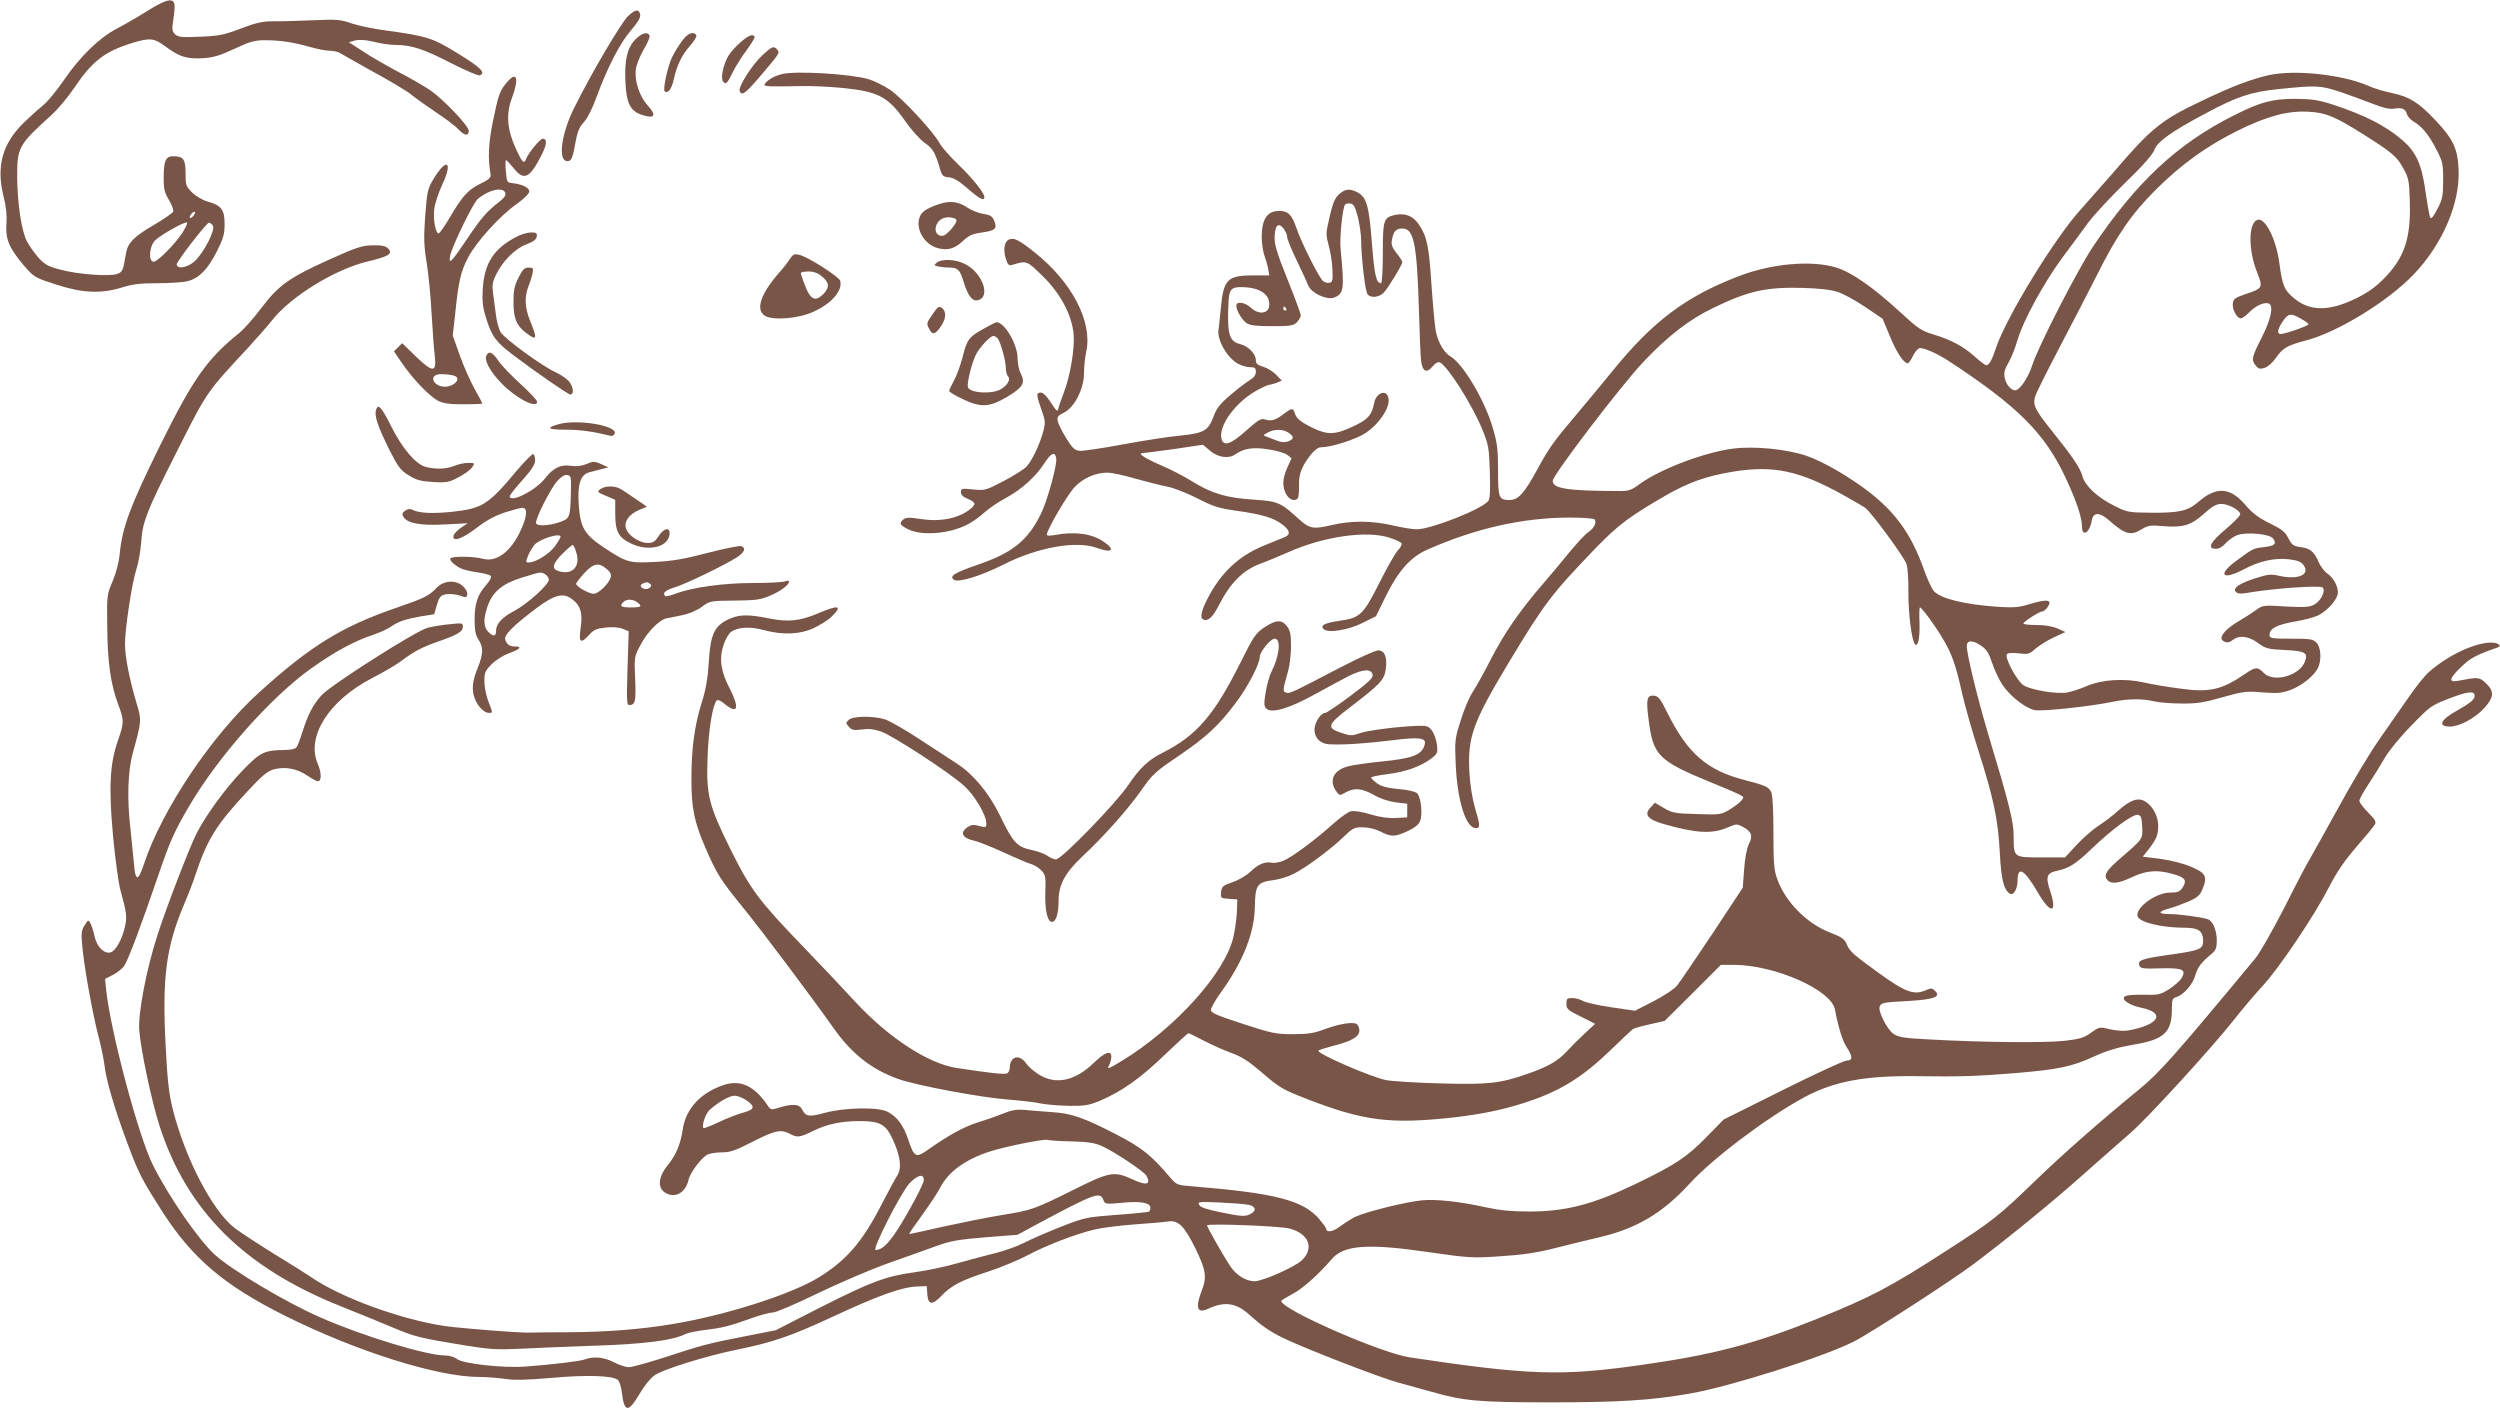 <?xml version="1.0" standalone="no"?>
<!DOCTYPE svg PUBLIC "-//W3C//DTD SVG 20010904//EN"
 "http://www.w3.org/TR/2001/REC-SVG-20010904/DTD/svg10.dtd">
<svg version="1.0" xmlns="http://www.w3.org/2000/svg"
 width="1280pt" height="721pt" viewBox="0 0 1280 721"
 preserveAspectRatio="xMidYMid meet">
<g transform="translate(0,721) scale(0.1,-0.1)"
fill="#795548" stroke="none">
<path d="M759 7157 c-47 -30 -119 -72 -160 -93 -92 -48 -191 -145 -276 -270
-35 -50 -79 -104 -99 -120 -20 -16 -67 -58 -104 -94 -108 -106 -140 -222 -102
-375 14 -55 18 -99 15 -141 -6 -76 13 -123 88 -212 53 -61 55 -63 164 -98 136
-45 232 -49 339 -16 53 17 93 22 185 22 64 0 133 5 154 11 57 15 102 62 147
151 34 68 40 90 40 142 0 73 -17 95 -90 115 -24 7 -59 28 -77 46 -31 31 -33
38 -33 99 0 71 -11 86 -63 86 -38 0 -48 -21 -49 -103 0 -64 3 -81 27 -121 15
-25 25 -52 22 -59 -3 -8 -46 -37 -96 -67 -104 -60 -138 -94 -146 -148 -15 -88
-17 -93 -43 -104 -38 -15 -203 -3 -292 21 -64 17 -81 26 -114 63 -21 24 -47
61 -58 82 -28 54 -48 189 -50 322 -1 161 5 171 181 330 29 27 79 87 111 134
92 137 156 186 294 229 95 29 114 27 176 -19 69 -51 107 -63 188 -58 53 3 87
13 162 48 79 37 105 44 155 44 80 0 145 -10 230 -34 38 -11 86 -20 105 -20 20
0 44 -6 55 -14 11 -7 88 -50 170 -96 83 -45 168 -96 190 -114 22 -18 81 -60
130 -93 50 -33 101 -72 114 -87 29 -31 51 -34 51 -6 0 26 -130 162 -200 210
-30 20 -103 62 -161 92 -58 31 -139 77 -179 104 l-74 48 33 9 c23 5 53 3 95
-7 34 -9 83 -16 109 -16 82 0 147 -21 284 -92 75 -38 142 -67 149 -64 33 13 6
40 -108 110 -133 82 -159 91 -373 120 -61 8 -139 24 -174 36 -57 20 -76 22
-204 16 -78 -3 -170 -6 -204 -5 -48 0 -84 -8 -160 -37 -86 -33 -112 -38 -209
-42 -96 -4 -112 -2 -128 13 -15 15 -16 27 -10 64 4 25 8 60 8 76 1 49 -35 44
-135 -18z m231 -1052 c-7 -9 -15 -13 -18 -10 -3 2 1 11 8 20 7 9 15 13 18 10
3 -2 -1 -11 -8 -20z m-55 -85 c-37 -58 -128 -150 -148 -150 -29 0 -23 81 8
110 33 31 159 101 163 90 2 -5 -9 -27 -23 -50z m154 36 c17 -20 -46 -142 -94
-185 -37 -32 -90 -41 -90 -14 0 15 153 213 165 213 4 0 13 -6 19 -14z"/>
<path d="M3216 7128 c-34 -31 -191 -298 -275 -468 -68 -135 -86 -275 -36 -275
21 0 27 14 44 109 8 43 19 68 40 90 18 19 44 70 66 131 55 150 120 276 176
340 32 37 49 65 47 78 -5 32 -24 31 -62 -5z"/>
<path d="M3253 7008 c-42 -43 -56 -106 -51 -216 5 -112 25 -151 87 -171 63
-20 74 -2 28 48 -44 49 -70 129 -61 188 3 24 22 69 40 100 19 31 32 63 30 70
-9 23 -41 14 -73 -19z"/>
<path d="M3491 6999 c-17 -22 -39 -60 -51 -84 -21 -44 -47 -162 -37 -172 16
-15 36 11 46 58 16 74 43 130 86 177 20 23 34 46 30 52 -14 22 -46 9 -74 -31z"/>
<path d="M3793 6995 c-23 -20 -51 -50 -62 -68 -27 -44 -43 -117 -29 -134 14
-18 22 -11 51 50 15 29 46 79 71 112 24 33 42 63 40 67 -10 16 -31 7 -71 -27z"/>
<path d="M3902 6926 c-53 -50 -123 -161 -115 -182 10 -26 28 -14 96 65 109
128 111 130 97 146 -18 22 -26 19 -78 -29z"/>
<path d="M4005 6831 c-38 -9 -68 -26 -85 -45 -11 -14 -8 -16 26 -18 22 -1 84
0 139 1 55 2 156 -2 225 -9 186 -18 236 -44 324 -169 30 -44 75 -94 100 -112
44 -31 54 -48 82 -144 8 -25 15 -31 44 -33 24 -3 51 -19 95 -58 61 -53 85 -65
85 -43 0 21 -60 96 -134 167 -42 41 -84 88 -94 107 -30 57 -194 235 -256 276
-32 21 -82 46 -110 54 -97 27 -369 43 -441 26z"/>
<path d="M11615 6825 c-88 -20 -189 -58 -339 -130 -211 -100 -260 -139 -460
-373 -49 -56 -122 -139 -163 -185 -133 -146 -382 -553 -433 -707 -22 -66 -36
-90 -51 -90 -5 0 -31 20 -59 45 -60 53 -120 85 -212 113 -60 18 -78 30 -168
113 -137 126 -249 205 -328 229 -126 39 -333 21 -502 -45 -270 -104 -438 -230
-646 -487 -55 -67 -133 -162 -174 -210 -128 -151 -148 -180 -207 -288 -70
-128 -99 -160 -145 -160 -54 0 -58 11 -58 151 0 106 -4 141 -26 215 -39 139
-152 330 -216 368 -36 22 -65 72 -77 132 -5 27 -15 135 -22 239 -13 198 -23
245 -66 308 -29 42 -70 58 -123 46 -56 -13 -60 -26 -60 -196 0 -84 -4 -153 -9
-153 -25 0 -34 41 -47 207 -15 193 -27 233 -75 259 -36 18 -59 17 -85 -4 -29
-23 -39 -44 -59 -134 -17 -73 -17 -80 -2 -135 9 -32 18 -87 19 -123 3 -55 0
-65 -15 -68 -10 -2 -25 2 -33 9 -20 16 -111 197 -135 268 -25 73 -43 91 -90
91 -61 0 -89 -42 -89 -134 0 -30 6 -71 13 -92 8 -22 17 -54 20 -71 l6 -33 -82
0 c-134 0 -153 -20 -167 -174 -5 -52 -10 -98 -11 -102 -9 -51 39 -139 95 -174
19 -11 47 -20 65 -20 26 0 31 -4 31 -24 0 -16 -10 -30 -32 -43 -18 -11 -63
-45 -99 -76 -52 -44 -70 -67 -85 -108 -27 -74 -50 -87 -169 -99 -55 -5 -187
-25 -294 -45 -107 -20 -208 -35 -224 -33 -24 2 -37 14 -67 63 -21 33 -40 72
-44 87 -5 23 -1 29 31 45 54 26 103 123 103 201 0 31 5 82 12 114 32 152 -75
356 -266 507 -77 61 -102 74 -126 66 -27 -9 -35 -48 -21 -97 11 -34 15 -39 34
-34 75 22 72 23 153 -55 94 -91 153 -203 161 -302 6 -74 -18 -216 -52 -302
-13 -33 -25 -69 -27 -80 -2 -15 -11 -8 -37 33 -21 33 -40 52 -52 52 -24 0 -24
-11 3 -87 20 -56 21 -66 10 -110 -20 -74 -61 -158 -90 -186 -15 -13 -67 -46
-117 -72 -87 -45 -92 -47 -152 -41 -59 6 -63 5 -63 -14 0 -13 11 -25 35 -34
39 -17 43 -26 18 -48 -58 -50 -150 -71 -254 -56 -62 10 -80 9 -93 -1 -24 -20
-20 -29 24 -51 48 -25 140 -27 225 -5 66 18 107 40 171 96 24 21 71 52 105 70
78 42 153 109 196 177 35 54 55 62 61 25 5 -34 -47 -222 -80 -287 -67 -134
-144 -196 -318 -256 -124 -43 -150 -59 -127 -78 21 -17 137 18 254 77 175 89
372 124 478 86 79 -29 99 -11 35 32 -60 41 -148 53 -247 34 -28 -5 -43 -5 -43
2 0 25 106 206 143 244 44 46 107 73 167 73 21 0 84 -13 141 -30 57 -16 131
-35 163 -41 34 -6 100 -32 155 -60 84 -43 110 -51 201 -64 130 -18 191 -36
235 -70 40 -30 44 -52 13 -65 -13 -5 -58 -23 -101 -41 -135 -54 -228 -142
-298 -281 -31 -62 -36 -94 -16 -101 23 -8 47 14 76 71 61 120 126 184 219 218
26 9 86 34 134 55 184 83 410 115 525 75 29 -9 56 -22 59 -28 3 -5 -5 -22 -19
-36 -14 -15 -57 -91 -96 -169 -82 -163 -98 -177 -206 -192 -73 -11 -97 -23
-78 -42 22 -22 127 -5 200 32 l68 34 52 106 c63 127 126 197 209 234 248 110
489 164 726 165 75 0 129 -4 133 -10 10 -17 -3 -44 -32 -64 -16 -10 -59 -57
-98 -104 -38 -47 -98 -119 -133 -159 -118 -136 -201 -256 -268 -387 -37 -72
-80 -149 -95 -171 -15 -22 -42 -85 -59 -140 -31 -96 -32 -105 -27 -225 8 -188
52 -330 103 -330 23 0 23 14 -3 100 -16 56 -26 120 -30 190 -9 177 19 253 199
553 187 311 223 357 452 595 112 115 169 158 356 266 115 66 208 99 343 121
208 34 341 5 567 -121 47 -26 97 -55 111 -65 29 -21 193 -243 210 -286 6 -16
11 -79 10 -145 -1 -106 17 -250 34 -267 15 -15 25 32 23 107 -2 45 -1 82 2 82
9 0 76 -90 114 -155 48 -78 70 -140 101 -281 15 -66 53 -200 85 -299 77 -241
100 -351 109 -520 7 -138 20 -191 52 -211 18 -11 39 25 39 67 0 79 36 57 105
-63 65 -111 100 -105 62 10 -25 74 -18 93 37 104 59 12 96 36 176 113 101 97
209 177 235 173 17 -3 20 -11 23 -61 3 -65 7 -59 -127 -175 -60 -53 -72 -77
-49 -100 20 -20 59 -14 126 18 73 34 130 38 211 14 60 -17 69 -32 46 -68 -15
-22 -25 -26 -64 -26 -74 0 -182 -80 -166 -123 12 -30 124 -57 241 -57 71 0 94
-17 94 -69 0 -41 -18 -48 -184 -71 -132 -19 -153 -27 -142 -55 5 -13 21 -16
105 -13 116 3 136 -5 111 -50 -9 -14 -38 -40 -65 -57 -45 -28 -55 -30 -129
-28 -45 1 -88 -2 -96 -8 -23 -15 20 -46 85 -59 125 -26 89 -88 -69 -116 -22
-4 -61 -1 -92 6 -54 13 -55 13 -97 -17 -36 -26 -57 -33 -137 -42 -99 -11 -423
-8 -691 7 -135 7 -159 11 -186 30 -32 23 -78 114 -69 138 8 20 16 22 148 29
131 8 166 21 136 51 -14 15 -22 16 -43 6 -64 -29 -105 -15 -244 85 -134 97
-150 111 -166 149 -11 26 -25 36 -84 59 -118 45 -227 154 -270 270 -18 49 -21
78 -21 240 0 115 -4 193 -11 209 -13 27 -31 35 -132 61 -197 50 -296 136 -402
349 -33 67 -44 82 -66 84 -37 4 -42 -17 -28 -123 23 -184 49 -210 322 -322 62
-25 125 -52 140 -60 28 -14 28 -15 10 -35 -10 -11 -37 -31 -61 -45 -40 -24
-49 -25 -165 -21 -112 3 -126 6 -168 31 l-46 27 -22 -24 c-35 -37 -16 -61 67
-85 164 -47 247 -52 324 -19 49 21 51 21 84 3 42 -23 50 -45 28 -87 -10 -20
-20 -71 -24 -128 l-7 -95 -155 -235 c-86 -129 -168 -249 -182 -267 -15 -18
-69 -53 -121 -80 l-94 -48 -123 18 c-68 10 -133 25 -145 33 -12 7 -36 14 -53
14 -27 0 -30 -3 -30 -29 0 -27 7 -33 74 -66 l73 -37 -55 -51 c-31 -29 -71 -69
-90 -90 -46 -50 -99 -80 -204 -116 -137 -48 -198 -55 -443 -48 -121 3 -246 11
-279 17 -75 15 -346 132 -346 150 0 4 34 14 75 25 96 24 135 47 135 79 0 14
-7 29 -16 34 -21 11 -91 -1 -169 -30 -47 -18 -81 -23 -155 -23 -87 0 -108 4
-257 53 -135 44 -163 56 -163 72 0 10 25 54 56 96 110 154 167 300 169 433 2
111 11 124 97 135 29 4 74 18 100 31 64 32 191 126 256 189 49 47 56 51 101
50 29 0 65 -9 90 -22 53 -28 74 -27 139 3 36 17 56 33 63 52 14 35 4 122 -15
141 -9 9 -46 18 -94 22 -58 5 -88 13 -111 29 -17 12 -31 26 -31 30 0 4 39 12
88 18 93 12 166 39 221 80 31 24 33 29 28 71 -3 24 -14 56 -25 71 -17 22 -26
26 -68 25 -99 -3 -260 -23 -302 -38 -39 -14 -48 -14 -95 2 -77 25 -71 42 43
129 157 120 177 141 185 196 9 61 -5 97 -39 97 -14 0 -96 -37 -183 -82 -265
-138 -271 -141 -289 -134 -17 7 -17 11 10 106 9 30 16 89 16 131 0 62 -4 81
-21 103 -27 35 -56 33 -115 -6 -45 -30 -56 -46 -124 -183 -135 -269 -224 -371
-397 -459 -73 -36 -117 -78 -176 -165 -62 -93 -342 -381 -370 -381 -10 0 -31
8 -45 19 -15 10 -53 24 -84 30 -71 15 -92 38 -159 177 -57 116 -137 212 -222
266 -28 18 -112 73 -187 122 -74 49 -155 95 -179 103 -63 19 -165 17 -186 -3
-15 -15 -15 -18 2 -36 14 -16 25 -18 65 -13 33 5 63 2 98 -10 59 -20 351 -210
427 -279 53 -48 113 -149 113 -192 0 -21 -2 -22 -36 -13 -28 8 -41 7 -60 -6
-42 -28 -27 -57 36 -70 19 -4 87 -31 150 -60 63 -29 127 -56 142 -60 14 -4 37
-18 50 -32 21 -22 23 -32 20 -111 -3 -92 11 -152 34 -152 21 0 34 42 34 109 0
81 34 144 123 227 108 101 230 238 300 337 57 82 72 96 192 177 141 96 204
154 291 270 62 81 124 201 124 237 0 25 55 93 76 93 34 0 26 -87 -17 -171 -10
-20 -23 -67 -29 -105 -9 -56 -9 -70 4 -82 26 -26 116 0 246 72 63 35 144 78
178 96 72 35 115 37 120 4 2 -16 -23 -39 -114 -107 -64 -48 -122 -87 -129 -87
-23 0 -55 -51 -55 -86 0 -43 32 -74 79 -75 75 -3 181 4 312 20 150 19 184 14
173 -23 -15 -52 -62 -70 -231 -86 -62 -6 -133 -17 -159 -23 -78 -20 -103 -74
-60 -132 15 -19 16 -19 46 -2 45 25 83 21 144 -13 32 -19 76 -33 112 -38 l59
-7 0 -35 0 -35 -58 -3 c-39 -2 -84 4 -132 19 -43 13 -84 19 -99 15 -14 -3 -54
-32 -88 -62 -92 -83 -213 -173 -255 -190 -20 -9 -48 -14 -62 -11 -35 7 -70 -8
-111 -48 -19 -18 -60 -42 -90 -52 -49 -17 -55 -22 -58 -50 -3 -31 -2 -32 40
-35 l43 -3 -2 -60 c-1 -33 -9 -92 -18 -132 -41 -183 -298 -468 -570 -634 -74
-45 -80 -46 -65 -20 5 11 10 29 10 40 0 36 -33 24 -89 -30 -96 -94 -196 -115
-283 -60 -26 17 -54 41 -63 55 -34 51 -85 39 -85 -21 0 -13 -7 -26 -15 -29
-14 -6 -93 3 -257 28 -146 22 -352 157 -523 343 -55 60 -170 182 -255 270
-234 242 -278 301 -379 505 -113 228 -126 280 -118 478 5 138 26 265 47 286 5
5 22 -2 40 -18 68 -56 78 -22 25 81 -45 86 -54 152 -30 222 9 28 27 58 38 66
38 25 98 28 167 9 98 -26 184 -23 256 10 32 15 74 41 92 59 59 57 36 62 -71
16 -92 -39 -153 -45 -251 -25 -98 20 -146 20 -193 1 -84 -35 -105 -76 -114
-225 -5 -84 -15 -141 -37 -210 -36 -114 -52 -235 -52 -385 0 -154 14 -221 71
-354 61 -140 75 -162 204 -321 91 -112 350 -458 450 -600 94 -134 196 -215
333 -264 95 -34 427 -96 567 -106 61 -5 135 -13 165 -20 30 -6 96 -11 145 -12
77 -1 100 3 154 25 110 46 210 116 332 234 65 62 120 113 124 113 3 0 38 -17
78 -38 40 -21 103 -49 141 -63 53 -19 88 -41 161 -104 86 -74 103 -84 227
-132 291 -113 428 -130 753 -94 136 16 242 37 355 73 185 59 299 129 451 276
54 53 104 99 111 104 7 4 46 15 87 24 l74 17 144 143 144 144 67 0 c210 -1
498 -128 517 -229 17 -91 39 -161 60 -193 32 -48 32 -68 0 -68 -13 0 -161 -68
-327 -151 l-303 -151 -91 -93 c-98 -100 -159 -140 -358 -236 -220 -106 -360
-142 -546 -142 -91 0 -150 6 -220 21 -133 30 -261 44 -333 36 -87 -9 -289 -60
-340 -85 -23 -12 -58 -35 -79 -50 -32 -26 -68 -31 -68 -10 0 4 -16 26 -35 49
-83 97 -225 133 -650 168 -78 6 -81 7 -115 47 -96 113 -145 152 -277 220 -167
86 -229 107 -328 113 -44 3 -105 8 -136 11 -45 4 -68 0 -120 -21 -35 -14 -93
-34 -129 -45 -66 -21 -146 -65 -245 -135 -66 -47 -74 -43 -105 50 -24 72 -57
116 -104 141 -47 26 -218 23 -320 -4 -85 -23 -100 -21 -120 18 -14 27 -50 29
-120 7 -37 -11 -40 -11 -55 11 -68 101 -138 134 -225 106 -118 -39 -194 -121
-210 -225 -11 -78 -35 -134 -76 -184 -48 -58 -55 -114 -18 -140 50 -35 107 -6
123 62 8 39 71 121 101 132 14 6 47 10 74 10 39 0 69 11 155 55 114 58 142 64
189 40 39 -21 50 -19 120 15 72 35 142 50 238 50 103 0 133 -16 168 -92 40
-85 48 -149 25 -185 -10 -15 -47 -83 -82 -151 -97 -190 -181 -287 -324 -374
-141 -86 -477 -193 -745 -237 -160 -27 -336 -41 -529 -42 -88 0 -178 -1 -200
-2 -56 -2 -356 22 -440 34 -225 34 -528 145 -679 248 -23 16 -108 70 -191 120
-82 51 -174 111 -203 133 -115 89 -255 359 -318 611 -20 81 -27 149 -36 325
-18 346 2 502 93 718 23 54 51 126 61 159 58 175 108 256 262 420 78 84 105
107 138 116 57 15 118 4 170 -31 24 -16 48 -30 55 -30 20 0 20 43 0 89 -61
140 58 326 280 440 56 29 121 67 145 85 69 52 108 72 193 102 98 34 125 50
125 76 0 18 -5 19 -67 12 -38 -3 -88 -12 -113 -18 -59 -15 -496 -293 -544
-346 -43 -48 -68 -95 -97 -186 -12 -38 -26 -75 -32 -81 -5 -8 -32 -13 -61 -13
-102 -1 -124 -11 -216 -107 -88 -92 -187 -228 -235 -323 -36 -72 -153 -375
-198 -515 -57 -175 -101 -405 -94 -490 8 -102 63 -363 104 -490 140 -435 435
-727 930 -924 83 -33 198 -80 255 -104 118 -50 143 -57 363 -93 140 -23 177
-25 290 -20 72 4 247 11 390 16 256 8 404 28 465 60 11 6 57 15 102 21 87 10
125 20 245 63 40 14 85 26 100 26 16 0 116 43 225 96 108 52 272 123 365 156
92 33 206 73 252 90 69 25 112 32 247 43 l164 13 107 58 c288 154 316 164 332
121 9 -23 11 -23 98 -15 95 9 143 0 143 -26 0 -8 -3 -17 -8 -20 -4 -2 -79 -10
-166 -16 -155 -12 -163 -14 -284 -61 -68 -27 -154 -64 -190 -83 -37 -18 -101
-41 -142 -51 -41 -10 -128 -33 -192 -51 -64 -19 -166 -40 -225 -48 -148 -20
-222 -48 -485 -181 l-227 -116 -153 -30 c-191 -37 -227 -47 -416 -109 -84 -27
-166 -50 -182 -50 -16 0 -50 11 -76 25 -50 26 -105 32 -149 15 -27 -10 -178
-28 -310 -37 -109 -8 -315 15 -344 38 -14 11 -40 19 -62 19 -95 0 -424 100
-639 195 -176 77 -450 240 -539 320 -83 75 -236 296 -318 460 -73 145 -214
672 -239 892 l-6 61 41 21 c22 12 48 32 57 46 21 31 88 210 175 465 61 178 82
223 157 352 149 254 419 559 627 707 120 85 217 138 316 171 35 12 75 30 90
41 38 27 74 39 153 53 l69 11 14 48 c10 36 19 48 39 53 24 6 62 2 95 -11 27
-10 30 21 4 49 -36 39 -101 37 -141 -5 -38 -40 -63 -52 -202 -100 -280 -96
-440 -194 -703 -432 -243 -219 -501 -603 -593 -884 -29 -87 -43 -86 -50 4 -4
43 -12 123 -18 178 -18 152 -14 295 12 390 46 167 46 165 17 262 -35 119 -57
231 -57 297 0 78 36 316 59 384 10 31 21 93 24 137 7 105 26 154 191 480 146
289 144 287 352 510 46 50 103 115 127 145 97 123 323 262 492 302 106 25 128
39 102 66 -13 13 -33 17 -80 16 -54 -1 -81 -10 -221 -73 -206 -93 -258 -130
-348 -248 -39 -52 -91 -111 -117 -131 -161 -130 -233 -233 -400 -570 -155
-314 -195 -422 -208 -557 -4 -43 -18 -97 -36 -140 -30 -69 -30 -73 -28 -232 1
-180 18 -299 56 -399 31 -83 31 -93 -1 -185 -42 -119 -48 -241 -25 -492 11
-117 28 -239 37 -272 33 -121 35 -137 24 -188 -13 -63 -47 -125 -73 -133 -33
-10 -71 27 -83 83 -6 27 -16 58 -22 68 -9 17 -11 16 -29 -13 -17 -27 -18 -41
-11 -114 11 -112 53 -343 82 -453 13 -49 27 -117 31 -150 9 -76 49 -214 113
-387 63 -169 74 -190 184 -363 153 -238 317 -377 628 -532 365 -182 780 -313
993 -313 40 0 100 -5 134 -10 45 -7 107 -6 235 5 183 17 319 12 342 -11 8 -7
17 -37 20 -66 13 -101 33 -102 91 -4 21 37 54 78 73 92 39 31 265 101 426 134
182 37 274 68 493 170 230 107 349 150 428 153 l50 2 3 -42 c4 -55 25 -57 73
-7 50 53 102 79 237 123 67 22 159 60 205 85 94 50 247 109 342 131 36 9 127
20 203 26 75 5 153 12 172 15 53 8 84 -23 141 -139 53 -109 59 -145 33 -212
-36 -92 -25 -123 34 -95 81 38 141 29 206 -29 63 -57 105 -87 173 -120 102
-51 502 -206 593 -230 47 -13 123 -34 170 -47 163 -47 240 -54 610 -54 349 0
510 10 713 45 206 36 686 188 840 267 80 40 512 320 612 396 192 145 401 316
564 461 91 80 199 176 242 213 89 78 409 428 524 573 43 55 109 133 147 174
86 92 267 362 341 506 41 80 80 137 142 209 47 54 90 106 95 116 7 13 -1 26
-35 60 -25 25 -45 51 -45 60 0 8 21 47 48 87 26 39 62 98 81 131 19 34 78 107
135 165 99 102 103 105 199 142 95 36 127 39 127 12 0 -19 -24 -38 -93 -77
-83 -46 -97 -80 -33 -80 48 0 127 42 174 93 52 57 54 87 10 129 -34 32 -40 32
-145 12 -49 -9 -42 14 20 73 47 45 76 60 185 98 24 8 2 25 -33 25 -83 0 -222
-65 -318 -150 -21 -18 -68 -76 -104 -129 -37 -53 -106 -152 -154 -221 -48 -69
-142 -226 -209 -350 -68 -123 -133 -240 -145 -260 -12 -19 -70 -129 -128 -245
-59 -115 -126 -233 -149 -261 -412 -497 -493 -588 -596 -672 -205 -168 -387
-328 -531 -467 -187 -181 -221 -208 -453 -357 -292 -189 -386 -238 -663 -350
-322 -129 -534 -185 -905 -237 -408 -58 -573 -52 -1181 39 -148 22 -659 246
-659 289 0 3 26 19 58 36 51 27 131 97 203 181 61 69 183 78 487 34 215 -31
229 -32 375 -22 110 7 185 18 272 40 66 17 169 42 229 56 195 45 328 124 468
277 118 129 398 340 588 442 149 80 306 110 570 107 230 -3 297 -1 500 15 228
19 297 33 412 86 66 30 119 46 199 60 160 26 199 63 199 183 0 48 3 55 23 61
38 12 84 65 97 111 12 43 30 66 84 111 21 17 26 30 26 68 0 52 -21 101 -47
109 -36 11 -149 26 -195 26 -60 0 -62 12 -4 28 24 6 69 23 100 36 46 20 60 32
72 62 28 66 18 85 -60 117 -40 17 -105 33 -157 40 l-88 11 28 35 c42 54 51 75
51 123 0 48 -26 98 -64 123 -37 24 -77 11 -139 -44 -28 -26 -75 -61 -103 -79
-28 -18 -78 -62 -111 -97 l-60 -65 -121 0 c-143 0 -142 -1 -142 108 0 74 -21
161 -130 522 -56 188 -110 409 -110 453 0 29 28 31 69 4 32 -21 43 -38 61 -92
12 -36 36 -87 53 -112 39 -58 120 -121 166 -129 37 -7 283 19 394 42 81 17
155 18 217 3 25 -6 88 -11 140 -11 78 -1 115 5 209 32 105 30 122 32 205 25
79 -6 99 -4 147 14 60 23 124 77 140 118 16 42 11 101 -11 123 -18 18 -33 20
-130 20 -100 0 -110 2 -110 18 0 34 36 53 126 69 49 8 105 23 125 33 48 25 99
84 99 116 0 35 -24 78 -55 98 -14 10 -34 36 -44 59 -23 54 -43 70 -94 76 -35
5 -43 11 -61 46 -17 33 -34 46 -96 76 -56 28 -87 51 -123 93 -79 92 -148 97
-242 16 -54 -47 -100 -57 -252 -55 -106 1 -115 3 -179 36 -85 42 -149 102
-162 151 -12 43 -49 98 -154 229 -89 111 -101 135 -88 179 5 18 61 129 123
248 63 120 149 285 190 367 104 209 180 320 306 445 129 128 257 221 416 300
150 75 258 104 364 98 91 -5 135 -24 280 -115 149 -94 173 -114 206 -175 27
-48 30 -64 33 -163 7 -195 -27 -295 -134 -403 -45 -45 -85 -73 -146 -102 -137
-66 -235 -64 -316 6 -47 40 -56 63 -71 172 -16 127 -74 242 -114 226 -46 -17
-46 -157 0 -270 30 -77 29 -80 -60 -110 -54 -18 -62 -24 -65 -48 -4 -30 21
-76 41 -76 7 0 26 13 41 29 33 35 79 56 102 47 26 -10 12 -80 -35 -172 -52
-103 -55 -116 -33 -144 16 -20 23 -21 48 -13 16 5 41 28 57 51 33 49 59 64
147 87 165 41 427 202 560 342 146 154 235 361 228 532 -4 110 -27 159 -122
259 -85 89 -130 117 -221 136 -39 8 -92 24 -118 36 -131 58 -377 85 -512 55z
m368 -86 c50 -17 126 -45 167 -61 54 -21 85 -28 110 -24 40 6 55 -1 64 -29 3
-12 18 -28 33 -37 43 -25 78 -67 116 -141 33 -63 36 -73 36 -159 0 -77 -4 -99
-25 -139 -13 -26 -28 -50 -33 -54 -10 -6 -12 -1 -36 158 -18 119 -47 180 -112
237 -86 75 -193 130 -363 186 -69 22 -104 27 -185 28 -121 0 -181 -16 -318
-85 -289 -145 -500 -342 -723 -675 -77 -116 -278 -507 -309 -604 -18 -57 -57
-118 -81 -127 -22 -8 -53 25 -60 63 -5 26 0 44 19 76 14 24 35 77 47 118 29
99 134 291 228 419 43 57 102 138 133 180 31 42 118 135 192 207 92 89 139
143 148 168 15 41 88 93 259 184 164 88 236 112 378 126 192 20 212 19 315
-15z m-5031 -639 c9 -36 17 -90 17 -121 1 -93 21 -262 33 -276 17 -21 62 -15
84 10 25 28 94 142 94 155 0 5 -13 26 -30 46 -23 30 -28 44 -23 69 8 44 21 57
54 57 58 0 74 -79 84 -420 3 -118 8 -234 11 -258 7 -55 29 -65 59 -28 13 16
27 24 36 21 40 -17 166 -216 219 -345 32 -79 34 -94 38 -218 3 -98 1 -137 -9
-148 -36 -43 -293 -144 -365 -144 -22 0 -77 9 -124 20 -108 25 -213 25 -314 1
-89 -21 -111 -18 -161 27 -100 91 -109 95 -237 104 -140 9 -214 31 -317 95
-40 25 -110 61 -155 80 -82 35 -125 63 -96 63 8 0 81 10 162 21 l147 22 38
-32 c41 -34 94 -41 128 -17 46 31 92 38 171 25 41 -6 85 -19 96 -29 l21 -16
-22 -48 c-25 -57 -27 -96 -6 -136 16 -30 48 -40 61 -19 3 6 6 36 5 66 -1 58
13 94 61 156 19 23 38 37 52 37 54 0 183 42 231 75 62 42 115 118 115 163 0
62 -63 50 -75 -14 -10 -57 -32 -82 -100 -114 -100 -48 -138 -49 -222 -7 -56
29 -73 43 -82 67 -11 34 -14 34 -69 -7 -35 -26 -55 -30 -88 -20 -17 6 -36 -6
-94 -58 -76 -68 -113 -82 -125 -45 -21 67 73 195 187 255 26 14 52 25 57 25 5
0 22 5 37 10 l27 11 -29 30 c-15 16 -45 35 -66 41 -30 9 -38 16 -38 34 0 32
-39 72 -80 82 -57 14 -68 51 -60 217 3 61 14 75 63 75 97 0 152 -37 145 -97
-4 -40 -54 -45 -93 -9 -31 29 -75 35 -75 11 0 -25 28 -72 52 -89 17 -12 49
-16 130 -16 95 0 110 2 128 20 11 11 20 27 20 35 0 8 -30 90 -67 182 -52 129
-68 179 -67 216 1 62 18 81 45 48 10 -13 19 -32 19 -43 0 -11 22 -66 49 -121
27 -56 54 -115 60 -130 15 -37 93 -74 130 -61 52 19 55 43 35 247 -6 55 9 208
22 228 3 6 16 9 27 7 18 -2 25 -16 39 -68z m2455 -384 c29 -9 93 -44 142 -77
l90 -61 37 -89 c34 -83 71 -139 92 -139 4 0 16 16 25 35 9 20 24 38 33 42 17
6 88 -24 151 -65 351 -230 489 -367 595 -590 56 -118 88 -211 88 -259 0 -55
40 -30 50 32 7 43 39 44 87 2 84 -74 112 -82 170 -46 31 19 44 21 111 15 101
-8 141 5 208 65 41 37 62 49 87 49 37 0 97 -33 97 -53 0 -8 -34 -42 -75 -77
-79 -66 -96 -100 -49 -100 16 0 34 11 50 29 14 16 41 35 61 42 50 16 164 5
181 -18 20 -27 9 -38 -45 -44 -58 -7 -57 -7 -140 -68 -101 -73 -78 -105 33
-47 86 45 161 61 237 52 45 -6 61 -13 73 -32 31 -47 -30 -73 -123 -53 -46 11
-60 9 -123 -11 -86 -27 -121 -52 -102 -71 10 -10 26 -11 80 -1 122 20 352 36
364 24 17 -17 -10 -71 -44 -88 -25 -13 -52 -14 -147 -9 -114 7 -117 6 -151
-19 -19 -14 -63 -42 -97 -62 -64 -39 -95 -80 -71 -95 18 -12 30 -11 52 6 32
24 79 18 127 -17 40 -29 51 -32 136 -36 107 -5 123 -14 103 -62 -30 -72 -162
-106 -210 -55 -30 32 -42 31 -93 -4 -123 -84 -185 -98 -339 -76 -62 8 -144 22
-183 31 -99 22 -212 15 -292 -19 -33 -15 -80 -29 -102 -33 -53 -8 -181 13
-220 37 -32 19 -98 140 -86 159 5 7 25 9 60 5 48 -6 55 -5 87 24 20 17 62 43
94 58 l59 27 -40 18 c-25 11 -65 18 -107 18 -38 0 -68 3 -68 8 0 9 83 62 98
62 6 0 18 10 26 22 26 37 -2 42 -85 17 -61 -19 -86 -21 -168 -16 -172 12 -292
41 -329 80 -11 12 -35 63 -52 112 -60 169 -135 279 -265 384 -101 81 -247 167
-335 197 -103 35 -268 51 -378 37 -146 -19 -372 -105 -475 -180 -48 -35 -56
-38 -122 -37 -252 1 -325 13 -325 52 0 30 350 488 464 609 128 135 236 218
359 277 177 86 271 107 452 102 85 -2 148 -9 182 -20z m-2822 -86 c3 -5 1 -10
-4 -10 -6 0 -11 5 -11 10 0 6 2 10 4 10 3 0 8 -4 11 -10z m5196 -52 c22 -12
39 -25 39 -28 0 -8 -120 -50 -143 -50 -22 0 -15 29 16 72 25 34 38 35 88 6z
m-5183 -584 c29 -20 28 -32 -3 -44 -17 -6 -35 -5 -57 4 -18 7 -42 16 -53 20
-19 7 -19 8 5 21 33 19 80 19 108 -1z m-2777 -3417 c47 -32 43 -48 -14 -63
-26 -7 -82 -28 -124 -48 -42 -20 -78 -34 -81 -32 -11 11 10 74 31 93 44 40
102 73 128 73 14 0 41 -10 60 -23z m1667 -211 c81 -2 118 -8 152 -23 65 -29
218 -131 230 -153 24 -45 1 -52 -70 -19 -96 44 -117 40 -300 -51 -205 -102
-216 -106 -370 -131 -69 -11 -203 -38 -299 -59 -96 -22 -175 -39 -176 -38 -1
2 29 46 67 98 38 52 80 116 93 141 41 80 127 142 252 183 76 25 275 65 295 60
10 -3 66 -7 126 -8z m-758 -198 c0 -13 -37 -88 -83 -168 -80 -140 -123 -190
-164 -190 -20 0 131 297 175 343 41 42 72 49 72 15z m1665 -127 c37 -9 39 -32
3 -49 -24 -11 -44 -10 -138 9 -80 16 -114 27 -120 40 -9 16 -2 17 108 12 64
-3 131 -8 147 -12z m207 -121 c100 -26 129 -102 62 -164 -39 -35 -199 -106
-241 -106 -42 0 -92 30 -122 74 -35 52 -121 203 -121 212 0 11 371 -3 422 -16z"/>
<path d="M2595 6788 c-36 -42 -43 -62 -72 -203 -22 -111 -26 -186 -11 -269 2
-16 -10 -26 -53 -47 -63 -31 -92 -63 -157 -174 -26 -44 -51 -80 -56 -80 -16 0
-28 67 -23 122 3 29 21 84 41 127 56 118 24 142 -43 32 -32 -53 -34 -64 -44
-191 -8 -114 -7 -152 8 -243 9 -59 21 -177 25 -262 5 -85 12 -181 16 -212 10
-87 -9 -87 -97 -3 l-70 68 -21 -21 -21 -21 39 -57 c56 -83 142 -172 185 -195
30 -15 59 -19 134 -19 52 0 95 2 95 4 0 2 -18 35 -39 73 -21 37 -56 115 -76
171 l-37 104 12 106 c17 170 29 223 67 294 42 80 161 212 249 274 38 27 64 53
64 64 0 19 -37 37 -85 42 -29 3 -30 5 -35 61 -3 31 -3 57 1 57 3 0 20 -18 38
-40 54 -68 83 -54 145 69 27 53 28 81 4 81 -13 -1 -72 -72 -84 -103 -11 -29
-20 -20 -53 52 -44 96 -51 176 -21 256 39 104 27 145 -25 83z m-8 -565 c5 -12
-5 -26 -32 -47 -63 -49 -94 -85 -166 -193 -78 -116 -94 -132 -84 -82 9 48 118
271 141 290 55 47 129 64 141 32z m-254 -940 c27 -16 -11 -53 -55 -53 -55 0
-84 53 -35 63 22 4 75 -1 90 -10z"/>
<path d="M4785 6157 c-43 -17 -64 -32 -73 -51 -30 -60 17 -147 88 -166 53 -14
88 -4 131 37 29 27 48 36 93 42 71 10 83 20 67 59 -10 25 -20 31 -56 37 -24 3
-61 18 -82 32 -52 35 -96 38 -168 10z m112 -74 c3 -7 -11 -28 -29 -49 -27 -29
-39 -35 -56 -30 -37 12 -24 74 18 89 24 9 63 3 67 -10z"/>
<path d="M2645 5998 c-116 -60 -164 -134 -173 -263 -4 -66 -1 -96 16 -151 30
-97 50 -124 141 -193 105 -80 280 -201 291 -201 17 0 18 29 0 58 -11 18 -40
39 -75 56 -69 31 -258 169 -281 204 -9 14 -21 55 -25 91 -5 36 -12 87 -15 113
-5 36 -2 56 15 90 33 70 99 136 156 157 36 13 51 25 53 40 3 18 -2 21 -30 21
-18 -1 -51 -10 -73 -22z"/>
<path d="M4044 5884 c-10 -16 -30 -42 -45 -59 -102 -113 -133 -199 -84 -231
40 -26 173 -16 250 20 93 42 150 108 137 158 -5 21 -170 126 -212 134 -23 5
-31 1 -46 -22z m165 -90 c38 -31 39 -57 6 -90 -40 -40 -65 -29 -92 41 -13 32
-23 63 -23 67 0 4 18 8 39 8 28 0 49 -8 70 -26z"/>
<path d="M4797 5866 c-16 -13 -16 -14 5 -20 13 -3 39 -6 59 -6 43 0 54 -11 73
-74 20 -66 43 -98 68 -94 76 11 29 146 -67 189 -47 22 -113 24 -138 5z"/>
<path d="M2655 5789 c-21 -41 -26 -65 -26 -124 0 -85 15 -122 64 -159 56 -43
60 -33 22 59 -28 69 -31 123 -9 180 9 22 18 52 21 68 5 24 2 27 -21 27 -21 0
-30 -9 -51 -51z"/>
<path d="M4772 5597 c-28 -40 -29 -44 -15 -70 17 -34 31 -31 61 13 24 36 28
70 10 88 -19 19 -25 15 -56 -31z"/>
<path d="M5040 5529 c-78 -43 -89 -56 -111 -145 -11 -43 -31 -99 -45 -123 -13
-24 -24 -48 -24 -53 0 -5 30 -23 68 -41 95 -45 137 -43 230 12 80 48 93 71 68
119 -9 17 -16 52 -16 78 0 71 -67 185 -108 184 -4 0 -32 -14 -62 -31z m68 -51
c15 -19 42 -117 42 -153 0 -17 5 -36 11 -42 16 -16 -5 -49 -41 -68 -47 -24
-153 -17 -164 12 -7 18 19 124 41 168 19 37 73 95 89 95 6 0 16 -6 22 -12z"/>
<path d="M2491 5391 c-14 -24 17 -82 77 -144 73 -76 182 -132 182 -94 0 8 -39
49 -86 92 -47 43 -97 95 -111 116 -30 45 -49 55 -62 30z"/>
<path d="M1925 5111 c-9 -30 9 -84 67 -201 47 -93 59 -108 101 -134 39 -24 62
-30 125 -34 70 -4 82 -1 131 25 29 15 60 38 69 51 14 21 13 22 -21 22 -19 0
-51 -7 -70 -15 -42 -17 -97 -19 -149 -5 -51 15 -118 93 -176 209 -50 99 -66
116 -77 82z"/>
<path d="M2860 5038 c-67 -19 -56 -28 36 -28 74 0 139 -9 233 -32 8 -1 16 5
19 14 8 40 -195 73 -288 46z"/>
<path d="M2648 4803 c-149 -179 -178 -197 -339 -214 -99 -10 -166 -6 -200 12
-10 5 -23 3 -35 -6 -15 -11 -17 -18 -8 -32 20 -33 89 -45 214 -38 l115 6 -35
-23 c-19 -13 -36 -31 -38 -41 -7 -34 43 -17 118 40 52 40 95 63 147 80 41 13
80 23 87 23 24 0 26 -29 6 -82 -49 -130 -131 -200 -207 -179 -46 13 -160 14
-167 2 -6 -9 18 -33 53 -51 12 -6 50 -16 83 -20 34 -5 65 -13 70 -18 6 -6 -2
-23 -21 -45 -46 -51 -61 -97 -61 -179 0 -56 5 -80 20 -103 26 -40 25 -73 -5
-147 -27 -66 -31 -111 -14 -155 14 -38 48 -73 71 -73 22 0 22 -2 -2 60 -11 28
-20 74 -20 102 0 45 4 54 38 88 21 21 60 46 90 56 55 20 67 34 30 34 -29 0
-42 10 -51 34 -9 23 38 71 162 164 93 69 136 79 183 42 41 -32 52 -70 41 -145
-11 -76 0 -84 45 -34 22 25 37 31 84 36 36 4 68 1 87 -7 l30 -12 -6 -189 c-5
-162 -4 -189 8 -189 32 0 36 20 31 134 -5 113 -5 113 28 175 35 66 95 127 132
135 13 3 49 10 80 16 34 7 74 23 100 42 42 31 44 32 168 33 106 1 133 4 180
24 54 22 100 56 100 73 0 5 -10 6 -22 1 -13 -4 -86 -8 -163 -8 -149 0 -311
-22 -397 -55 -26 -10 -49 -15 -52 -12 -16 16 0 30 52 46 59 19 246 109 314
152 40 25 49 48 23 58 -9 3 -87 -13 -173 -35 -121 -32 -183 -42 -268 -46 -133
-7 -146 -3 -261 73 -102 68 -122 103 -130 223 -7 103 10 152 55 163 17 4 47
12 65 17 l32 8 -37 17 c-35 15 -41 15 -75 0 -26 -10 -52 -13 -80 -9 -53 8 -90
-10 -133 -65 -50 -63 -180 -128 -180 -90 0 5 29 42 65 82 46 51 65 81 65 100
0 15 -4 29 -9 33 -5 3 -42 -34 -83 -82z m275 -118 c-4 -127 -5 -130 -60 -149
-53 -18 -109 -21 -118 -6 -9 15 72 176 108 217 20 22 37 33 51 31 20 -3 21 -8
19 -93z m-53 -223 c0 -5 -13 -27 -29 -49 -28 -39 -99 -83 -134 -83 -16 0 -16
3 -2 38 9 20 24 45 34 55 30 30 131 60 131 39z m81 -82 c21 -69 -18 -113 -85
-96 -43 11 -40 36 11 88 26 26 51 48 55 48 4 0 13 -18 19 -40z m155 -83 c20
-17 25 -29 20 -45 -11 -33 -62 -82 -86 -82 -26 0 -90 37 -90 51 0 5 19 30 41
54 47 51 74 57 115 22z m-315 -27 c10 -6 19 -18 19 -28 0 -25 -108 -123 -177
-160 -62 -32 -93 -66 -93 -100 0 -30 -12 -34 -37 -10 -28 26 -30 65 -7 133 26
75 75 116 174 147 102 31 97 31 121 18z m537 -49 c18 -11 -10 -34 -32 -25 -19
7 -21 20 -3 27 18 8 21 8 35 -2z m-65 -95 c27 -21 21 -26 -33 -26 -51 0 -60 6
-38 28 16 16 49 15 71 -2z"/>
<path d="M3074 4706 c-18 -14 -16 -16 29 -35 l47 -20 0 -71 c0 -90 16 -121 77
-151 90 -45 193 -22 201 44 5 40 -28 35 -56 -8 -18 -28 -28 -35 -56 -35 -41 0
-98 37 -110 72 -13 36 13 74 66 97 l40 17 -57 39 c-32 22 -67 46 -79 52 -28
17 -78 16 -102 -1z"/>
</g>
</svg>
